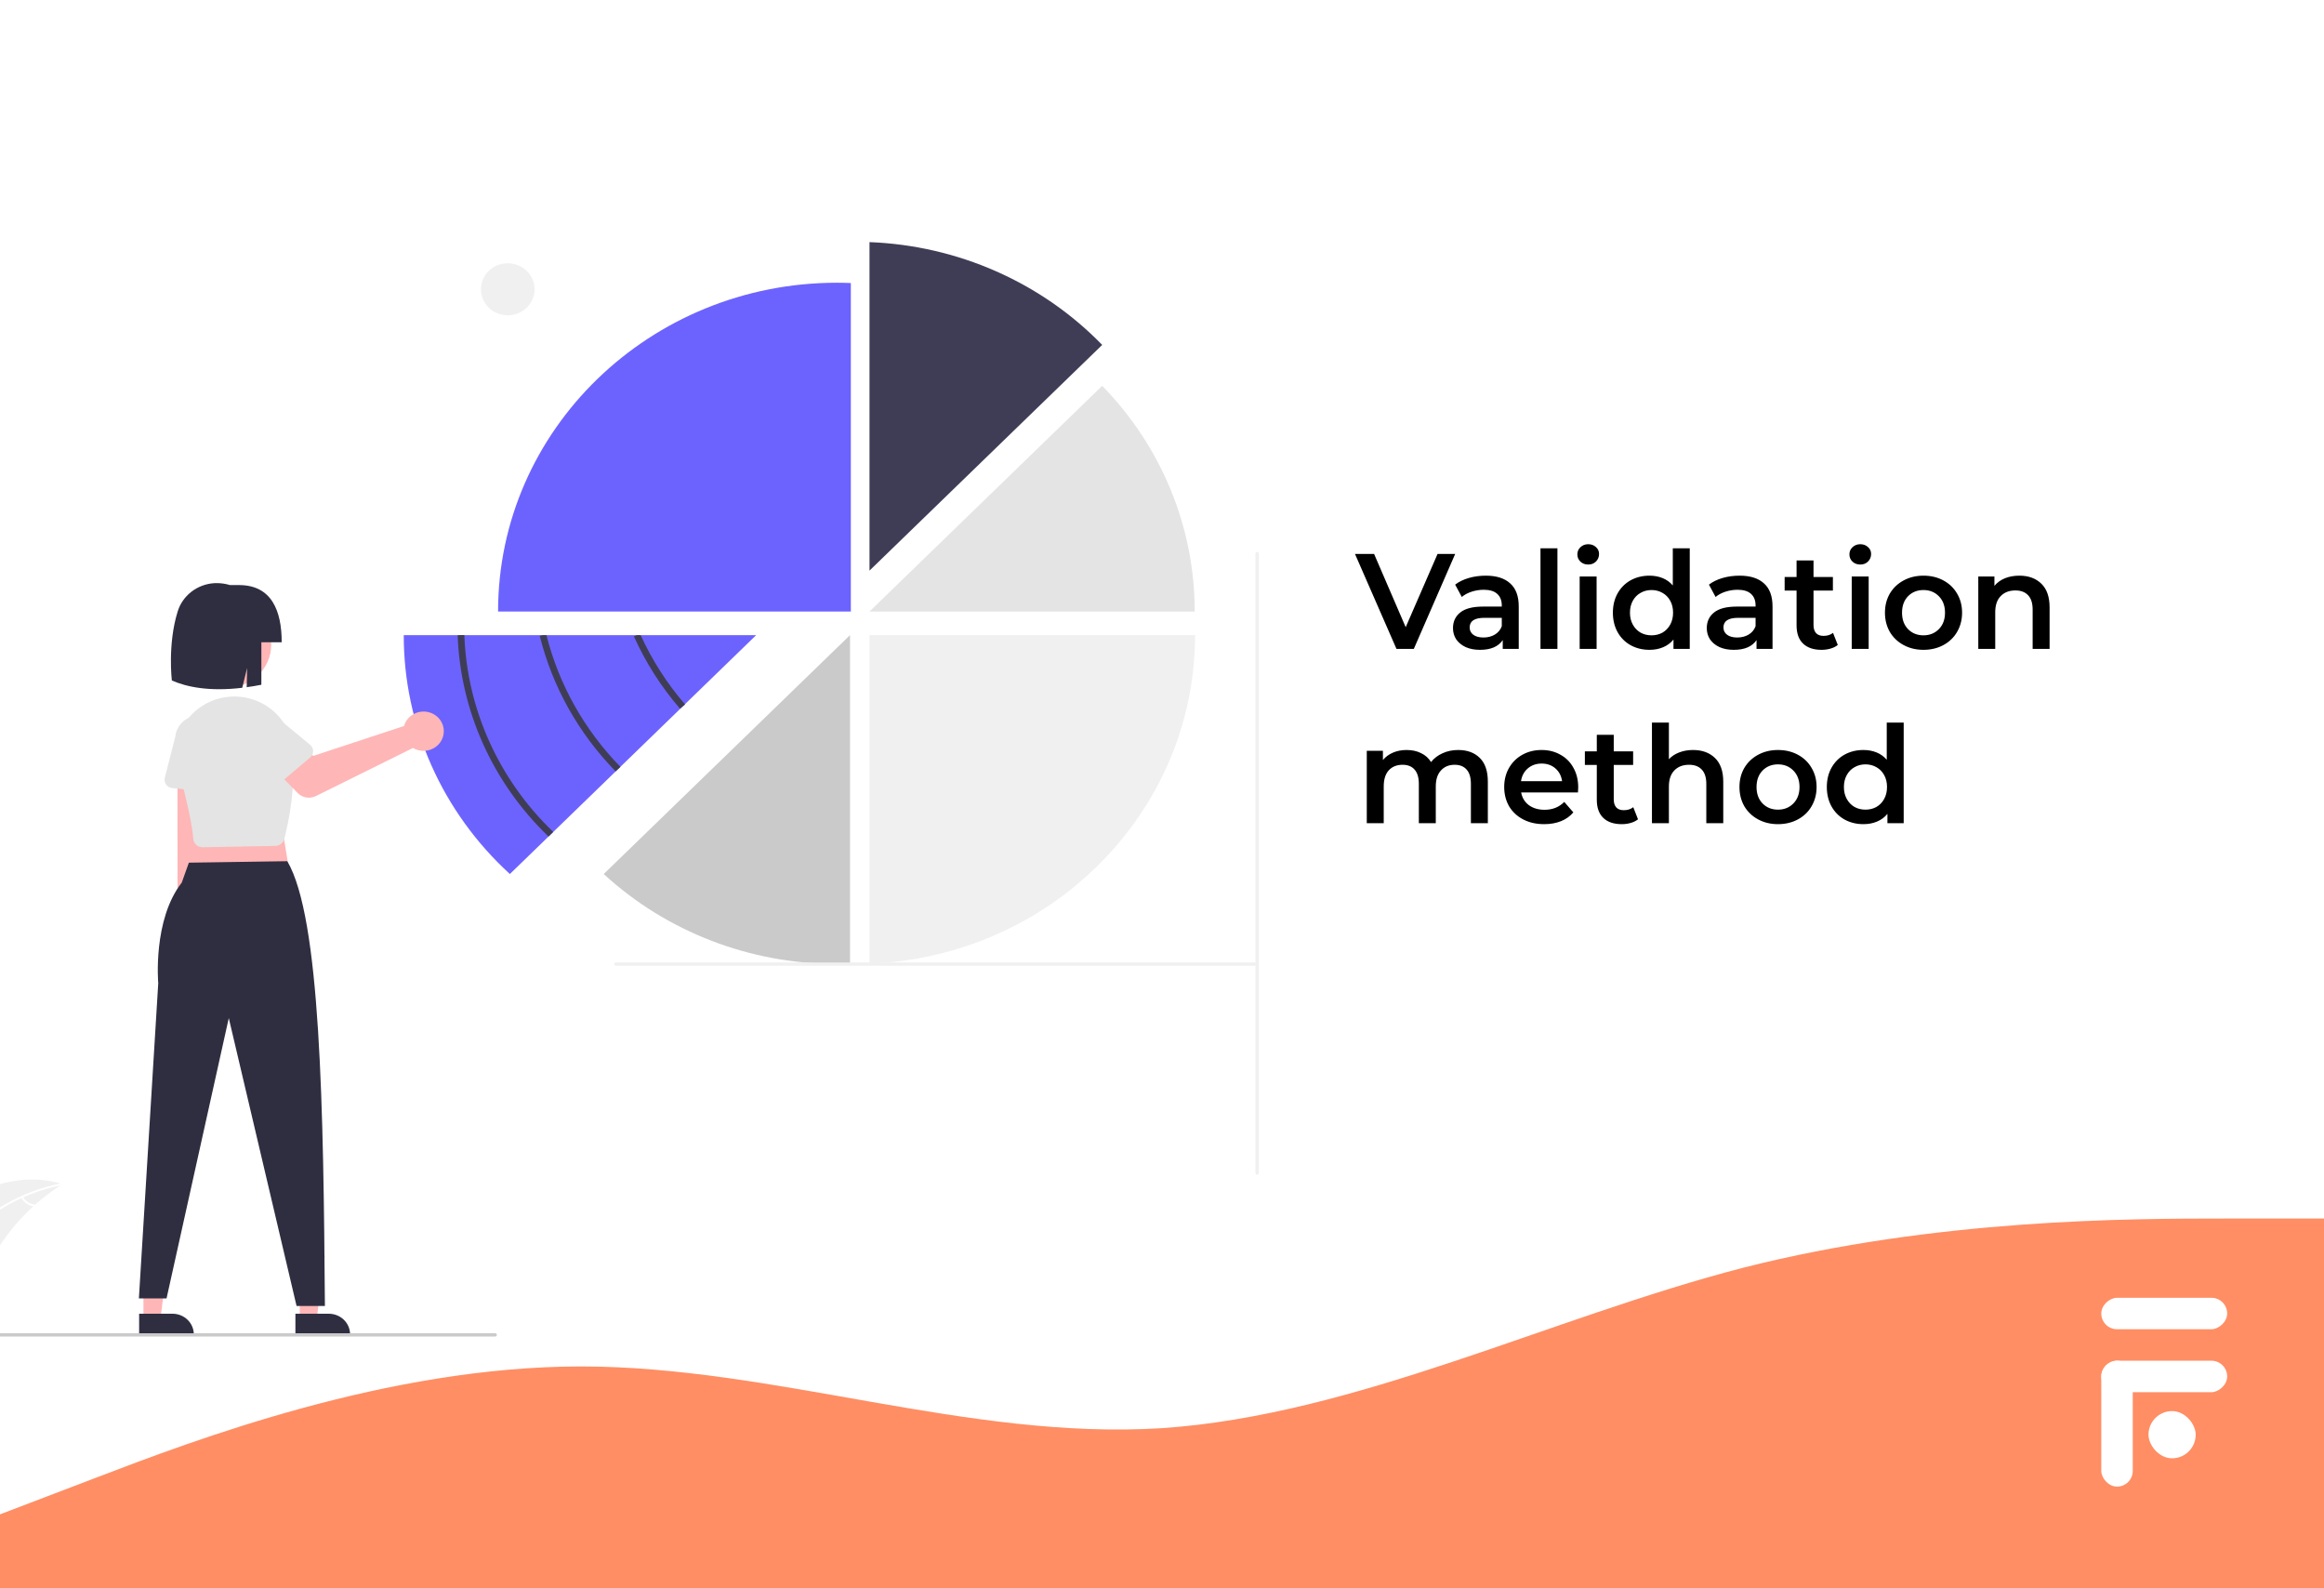 <svg width="240" height="164" viewBox="0 0 240 164" fill="none" xmlns="http://www.w3.org/2000/svg">
<rect x="0" y="0" width="240" height="164" fill="#808080" stroke="none"/>
<g clip-path="url(#clip0)">
<rect width="240" height="164" fill="white"/>
<path d="M0 156.364L10 152.546C20 148.728 40 141.092 60 141.092C80 141.092 100 148.728 120 147.464C140 146.103 160 136.081 180 130.903C200 125.82 220 125.82 230 125.82H240V164H230C220 164 200 164 180 164C160 164 140 164 120 164C100 164 80 164 60 164C40 164 20 164 10 164H0V156.364Z" fill="#FF8E64"/>
<rect x="217" y="140.5" width="3.25" height="13" rx="1.625" fill="white"/>
<rect x="217" y="143.75" width="3.25" height="13" rx="1.625" transform="rotate(-90 217 143.75)" fill="white"/>
<rect x="217" y="137.25" width="3.25" height="13" rx="1.625" transform="rotate(-90 217 137.25)" fill="white"/>
<rect x="221.875" y="145.7" width="4.875" height="4.875" rx="2.437" fill="white"/>
<g clip-path="url(#clip1)">
<path d="M6.459 122.267C6.389 122.311 6.32 122.355 6.251 122.4C5.323 122.992 4.447 123.655 3.63 124.385C3.566 124.44 3.502 124.497 3.439 124.554C1.49 126.332 -0.101 128.444 -1.255 130.785C-1.713 131.717 -2.097 132.681 -2.404 133.67C-2.828 135.035 -3.176 136.548 -4.016 137.664C-4.102 137.782 -4.196 137.894 -4.297 138H-11.885C-11.903 137.992 -11.92 137.985 -11.937 137.976L-12.24 137.99C-12.228 137.938 -12.214 137.884 -12.202 137.832C-12.195 137.802 -12.187 137.772 -12.18 137.741C-12.175 137.721 -12.169 137.701 -12.166 137.683C-12.164 137.676 -12.162 137.669 -12.161 137.664C-12.157 137.646 -12.152 137.629 -12.148 137.612C-12.072 137.312 -11.994 137.011 -11.913 136.71C-11.913 136.709 -11.913 136.709 -11.911 136.707C-11.29 134.419 -10.466 132.16 -9.314 130.095C-9.28 130.033 -9.245 129.969 -9.207 129.907C-8.683 128.979 -8.081 128.094 -7.408 127.261C-7.038 126.806 -6.644 126.369 -6.229 125.953C-5.153 124.879 -3.91 123.976 -2.544 123.276C0.177 121.883 3.328 121.349 6.237 122.2C6.312 122.222 6.384 122.244 6.459 122.267Z" fill="#F0F0F0"/>
<path d="M6.442 122.361C2.663 123.089 -0.783 124.953 -3.407 127.688C-3.983 128.267 -4.461 128.931 -4.824 129.654C-5.154 130.37 -5.28 131.158 -5.189 131.938C-5.119 132.666 -4.961 133.403 -5.076 134.134C-5.14 134.508 -5.285 134.864 -5.501 135.18C-5.717 135.496 -6 135.763 -6.33 135.966C-7.14 136.491 -8.095 136.702 -9.038 136.877C-10.084 137.072 -11.173 137.258 -12.046 137.891C-12.152 137.968 -12.269 137.805 -12.163 137.728C-10.644 136.626 -8.609 136.857 -6.947 136.079C-6.172 135.715 -5.505 135.124 -5.313 134.282C-5.145 133.546 -5.307 132.786 -5.384 132.05C-5.484 131.291 -5.391 130.52 -5.113 129.804C-4.789 129.065 -4.338 128.385 -3.779 127.792C-2.543 126.439 -1.095 125.283 0.511 124.366C2.339 123.31 4.34 122.564 6.426 122.162C6.555 122.137 6.57 122.336 6.442 122.361H6.442Z" fill="white"/>
<path d="M2.374 123.571C2.493 123.793 2.667 123.983 2.881 124.123C3.094 124.263 3.34 124.35 3.597 124.375C3.728 124.387 3.691 124.583 3.56 124.571C3.277 124.541 3.005 124.445 2.769 124.291C2.533 124.137 2.339 123.928 2.205 123.685C2.19 123.663 2.185 123.636 2.19 123.611C2.195 123.585 2.209 123.562 2.231 123.546C2.253 123.531 2.281 123.526 2.308 123.53C2.334 123.535 2.358 123.55 2.374 123.571Z" fill="white"/>
<path d="M113.824 35.614C107.556 29.161 98.927 25.35 89.793 25V58.919L113.824 35.614Z" fill="#3F3D56"/>
<path d="M113.824 39.838L89.793 63.142H123.376C123.388 54.474 119.969 46.132 113.824 39.838Z" fill="#E4E4E4"/>
<path d="M123.412 65.579C123.413 67.693 123.212 69.803 122.81 71.881C122.778 72.045 122.745 72.208 122.711 72.371C121.952 75.995 120.584 79.474 118.659 82.667C118.557 82.838 118.452 83.009 118.346 83.177V83.179C116.449 86.205 114.078 88.926 111.317 91.243C111.18 91.359 111.043 91.473 110.904 91.586C104.971 96.427 97.541 99.211 89.792 99.498V65.579H123.412Z" fill="#F0F0F0"/>
<path d="M86.396 99.528C86.861 99.528 87.323 99.516 87.783 99.499V65.579L62.346 90.247C68.839 96.216 77.448 99.539 86.396 99.528Z" fill="#CACACA"/>
<path d="M86.443 29.193C67.109 29.193 51.436 44.393 51.436 63.142H87.867V29.224C87.394 29.205 86.92 29.193 86.443 29.193Z" fill="#6C63FF"/>
<path d="M78.091 65.579L70.731 72.717L70.49 72.95L70.485 72.955L64.067 79.178L63.823 79.415L56.889 86.139L56.645 86.376V86.377L52.654 90.246C49.188 87.077 46.429 83.254 44.544 79.012C42.66 74.769 41.69 70.198 41.696 65.579H78.091Z" fill="#6C63FF"/>
<path d="M20.991 96.477C21.259 96.319 21.488 96.106 21.661 95.854C21.835 95.601 21.95 95.314 21.997 95.014C22.045 94.714 22.024 94.407 21.936 94.116C21.848 93.824 21.695 93.555 21.488 93.327L21.776 78.058L18.326 78.338L18.334 93.224C17.962 93.587 17.74 94.069 17.71 94.579C17.681 95.09 17.845 95.594 18.173 95.995C18.5 96.395 18.968 96.666 19.487 96.755C20.007 96.844 20.542 96.745 20.991 96.477Z" fill="#FFB6B6"/>
<path d="M22.32 81.796L17.808 81.378C17.679 81.367 17.555 81.328 17.443 81.265C17.331 81.203 17.235 81.118 17.16 81.015C17.086 80.913 17.035 80.797 17.011 80.674C16.987 80.551 16.99 80.425 17.021 80.303L18.105 76.048C18.171 75.412 18.495 74.826 19.006 74.421C19.517 74.016 20.172 73.823 20.829 73.886C21.486 73.948 22.09 74.261 22.509 74.755C22.929 75.249 23.129 75.884 23.067 76.521L23.302 80.884C23.308 81.009 23.287 81.134 23.24 81.25C23.192 81.366 23.119 81.471 23.026 81.558C22.933 81.644 22.822 81.71 22.7 81.751C22.578 81.793 22.449 81.808 22.32 81.796H22.32Z" fill="#E4E4E4"/>
<path d="M14.814 136.202H16.565L17.398 129.652L14.814 129.653L14.814 136.202Z" fill="#FFB6B6"/>
<path d="M14.368 135.648L17.816 135.648H17.816C18.399 135.648 18.958 135.873 19.37 136.272C19.782 136.672 20.014 137.214 20.014 137.779V137.848L14.368 137.849L14.368 135.648Z" fill="#2F2E41"/>
<path d="M30.954 136.202H32.705L33.538 129.652L30.954 129.653L30.954 136.202Z" fill="#FFB6B6"/>
<path d="M30.507 135.648L33.956 135.648H33.956C34.539 135.648 35.098 135.873 35.51 136.272C35.922 136.672 36.153 137.214 36.153 137.779V137.848L30.507 137.849L30.507 135.648Z" fill="#2F2E41"/>
<path d="M28.84 83.583L29.982 90.647L19.127 90.785L20.556 83.999L28.84 83.583Z" fill="#FFB6B6"/>
<path d="M29.667 88.922C33.111 94.74 33.405 114.469 33.553 134.845H30.625L23.626 105.121L17.199 134.069H14.343L16.342 101.52C16.342 101.52 15.753 94.987 18.77 91.132L19.505 89.074L29.667 88.922Z" fill="#2F2E41"/>
<path d="M20.928 87.485C20.865 87.485 20.801 87.479 20.739 87.467C20.53 87.426 20.341 87.32 20.199 87.165C20.058 87.011 19.973 86.815 19.957 86.609C19.85 85.183 19.318 82.702 18.376 79.233C18.058 78.054 18.129 76.809 18.578 75.671C19.026 74.532 19.831 73.559 20.879 72.887C21.927 72.215 23.166 71.877 24.422 71.922C25.677 71.967 26.887 72.392 27.881 73.138C28.518 73.61 29.049 74.203 29.443 74.88C29.837 75.558 30.086 76.305 30.174 77.078C30.642 81.076 29.759 85.09 29.358 86.63C29.306 86.831 29.186 87.01 29.019 87.139C28.852 87.268 28.645 87.34 28.431 87.344L20.949 87.484C20.942 87.485 20.935 87.485 20.928 87.485Z" fill="#E4E4E4"/>
<path d="M41.833 74.66C41.788 74.758 41.751 74.859 41.722 74.962L32.356 78.049L30.547 76.515L27.804 78.862L30.735 81.878C30.972 82.121 31.284 82.284 31.625 82.341C31.965 82.398 32.315 82.347 32.623 82.195L42.645 77.23C43.007 77.446 43.428 77.549 43.853 77.527C44.278 77.504 44.685 77.357 45.021 77.105C45.357 76.852 45.606 76.506 45.735 76.113C45.864 75.72 45.866 75.299 45.741 74.904C45.617 74.51 45.371 74.162 45.038 73.906C44.704 73.651 44.298 73.499 43.874 73.473C43.45 73.446 43.027 73.546 42.663 73.758C42.298 73.97 42.008 74.285 41.833 74.66Z" fill="#FFB6B6"/>
<path d="M32.03 78.217L28.616 81.109C28.518 81.192 28.404 81.252 28.28 81.288C28.157 81.324 28.027 81.333 27.899 81.315C27.771 81.298 27.649 81.254 27.54 81.186C27.432 81.119 27.34 81.029 27.27 80.924L24.828 77.236C24.396 76.752 24.181 76.121 24.228 75.483C24.275 74.844 24.582 74.25 25.08 73.831C25.578 73.411 26.228 73.2 26.886 73.245C27.545 73.289 28.158 73.584 28.592 74.066L32.022 76.899C32.12 76.98 32.199 77.081 32.253 77.195C32.308 77.308 32.336 77.431 32.337 77.556C32.338 77.681 32.311 77.805 32.258 77.919C32.205 78.033 32.127 78.135 32.03 78.217Z" fill="#E4E4E4"/>
<path d="M27.444 68.707C28.66 66.55 27.842 63.845 25.618 62.666C23.394 61.487 20.605 62.28 19.389 64.437C18.174 66.594 18.991 69.298 21.215 70.477C23.439 71.656 26.228 70.864 27.444 68.707Z" fill="#FFB6B6"/>
<path d="M24.68 60.411H23.749C23.303 60.276 22.837 60.207 22.369 60.208C22.292 60.208 22.215 60.209 22.139 60.213C21.269 60.266 20.437 60.578 19.757 61.107C19.077 61.636 18.581 62.356 18.339 63.168C17.298 66.536 17.747 70.264 17.747 70.264C19.266 70.93 21.588 71.423 25.016 71.017L25.52 68.968L25.478 70.956C25.962 70.891 26.466 70.807 26.991 70.704V66.319H29.092C29.092 63.056 28.046 60.411 24.68 60.411Z" fill="#2F2E41"/>
<path d="M129.567 99.718H63.601C63.555 99.718 63.511 99.7 63.479 99.668C63.447 99.637 63.428 99.594 63.428 99.55C63.428 99.505 63.447 99.463 63.479 99.431C63.511 99.4 63.555 99.382 63.601 99.382H129.567C129.613 99.382 129.657 99.4 129.69 99.431C129.722 99.463 129.74 99.505 129.74 99.55C129.74 99.594 129.722 99.637 129.69 99.668C129.657 99.7 129.613 99.718 129.567 99.718Z" fill="#F0F0F0"/>
<path d="M129.654 121.125V57.154C129.654 57.109 129.672 57.066 129.705 57.035C129.737 57.004 129.781 56.986 129.827 56.986C129.873 56.986 129.917 57.004 129.949 57.035C129.982 57.066 130 57.109 130 57.154V121.125C130 121.17 129.982 121.213 129.949 121.244C129.917 121.276 129.873 121.293 129.827 121.293C129.781 121.293 129.737 121.276 129.705 121.244C129.672 121.213 129.654 121.17 129.654 121.125Z" fill="#F0F0F0"/>
<path d="M52.434 32.556C53.964 32.556 55.204 31.353 55.204 29.869C55.204 28.385 53.964 27.183 52.434 27.183C50.904 27.183 49.664 28.385 49.664 29.869C49.664 31.353 50.904 32.556 52.434 32.556Z" fill="#F0F0F0"/>
<path d="M51.312 137.832C51.312 137.854 51.308 137.876 51.299 137.896C51.29 137.917 51.278 137.935 51.261 137.951C51.245 137.966 51.226 137.979 51.205 137.987C51.184 137.996 51.162 138 51.139 138H-14.827C-14.873 138 -14.917 137.982 -14.949 137.951C-14.982 137.919 -15 137.877 -15 137.832C-15 137.787 -14.982 137.745 -14.949 137.713C-14.917 137.682 -14.873 137.664 -14.827 137.664H51.139C51.162 137.664 51.184 137.668 51.205 137.677C51.226 137.685 51.245 137.697 51.261 137.713C51.278 137.729 51.29 137.747 51.299 137.768C51.308 137.788 51.312 137.81 51.312 137.832Z" fill="#CACACA"/>
<path d="M56.645 86.377C50.901 80.861 47.544 73.426 47.261 65.591L47.953 65.567C48.23 73.232 51.514 80.505 57.133 85.901L56.645 86.377Z" fill="#3F3D56"/>
<path d="M64.074 79.184L63.572 79.644C59.746 75.726 57.045 70.904 55.739 65.658L56.075 65.579H56.432C57.716 70.678 60.348 75.365 64.067 79.178L64.074 79.184Z" fill="#3F3D56"/>
<path d="M70.75 72.74L70.491 72.95L70.485 72.955L70.219 73.17C68.276 70.917 66.675 68.406 65.464 65.713L65.781 65.579H66.16C67.333 68.153 68.872 70.556 70.731 72.717C70.737 72.725 70.743 72.733 70.75 72.74Z" fill="#3F3D56"/>
</g>
<path d="M150.276 57.2L146.006 67H144.214L139.93 57.2H141.904L145.166 64.76L148.456 57.2H150.276ZM153.438 59.44C154.539 59.44 155.379 59.706 155.958 60.238C156.546 60.761 156.84 61.554 156.84 62.618V67H155.188V66.09C154.973 66.417 154.665 66.669 154.264 66.846C153.872 67.014 153.396 67.098 152.836 67.098C152.276 67.098 151.786 67.005 151.366 66.818C150.946 66.622 150.619 66.356 150.386 66.02C150.162 65.675 150.05 65.287 150.05 64.858C150.05 64.186 150.297 63.649 150.792 63.248C151.296 62.837 152.084 62.632 153.158 62.632H155.09V62.52C155.09 61.997 154.931 61.596 154.614 61.316C154.306 61.036 153.844 60.896 153.228 60.896C152.808 60.896 152.392 60.961 151.982 61.092C151.58 61.223 151.24 61.405 150.96 61.638L150.274 60.364C150.666 60.065 151.137 59.837 151.688 59.678C152.238 59.519 152.822 59.44 153.438 59.44ZM153.2 65.824C153.638 65.824 154.026 65.726 154.362 65.53C154.707 65.325 154.95 65.035 155.09 64.662V63.794H153.284C152.276 63.794 151.772 64.125 151.772 64.788C151.772 65.105 151.898 65.357 152.15 65.544C152.402 65.731 152.752 65.824 153.2 65.824ZM159.086 56.612H160.836V67H159.086V56.612ZM163.132 59.524H164.882V67H163.132V59.524ZM164.014 58.292C163.697 58.292 163.431 58.194 163.216 57.998C163.002 57.793 162.894 57.541 162.894 57.242C162.894 56.943 163.002 56.696 163.216 56.5C163.431 56.295 163.697 56.192 164.014 56.192C164.332 56.192 164.598 56.29 164.812 56.486C165.027 56.673 165.134 56.911 165.134 57.2C165.134 57.508 165.027 57.769 164.812 57.984C164.607 58.189 164.341 58.292 164.014 58.292ZM174.501 56.612V67H172.821V66.034C172.532 66.389 172.173 66.655 171.743 66.832C171.323 67.009 170.857 67.098 170.343 67.098C169.625 67.098 168.976 66.939 168.397 66.622C167.828 66.305 167.38 65.857 167.053 65.278C166.727 64.69 166.563 64.018 166.563 63.262C166.563 62.506 166.727 61.839 167.053 61.26C167.38 60.681 167.828 60.233 168.397 59.916C168.976 59.599 169.625 59.44 170.343 59.44C170.838 59.44 171.291 59.524 171.701 59.692C172.112 59.86 172.462 60.112 172.751 60.448V56.612H174.501ZM170.553 65.6C170.973 65.6 171.351 65.507 171.687 65.32C172.023 65.124 172.289 64.849 172.485 64.494C172.681 64.139 172.779 63.729 172.779 63.262C172.779 62.795 172.681 62.385 172.485 62.03C172.289 61.675 172.023 61.405 171.687 61.218C171.351 61.022 170.973 60.924 170.553 60.924C170.133 60.924 169.755 61.022 169.419 61.218C169.083 61.405 168.817 61.675 168.621 62.03C168.425 62.385 168.327 62.795 168.327 63.262C168.327 63.729 168.425 64.139 168.621 64.494C168.817 64.849 169.083 65.124 169.419 65.32C169.755 65.507 170.133 65.6 170.553 65.6ZM179.647 59.44C180.748 59.44 181.588 59.706 182.167 60.238C182.755 60.761 183.049 61.554 183.049 62.618V67H181.397V66.09C181.182 66.417 180.874 66.669 180.473 66.846C180.081 67.014 179.605 67.098 179.045 67.098C178.485 67.098 177.995 67.005 177.575 66.818C177.155 66.622 176.828 66.356 176.595 66.02C176.371 65.675 176.259 65.287 176.259 64.858C176.259 64.186 176.506 63.649 177.001 63.248C177.505 62.837 178.293 62.632 179.367 62.632H181.299V62.52C181.299 61.997 181.14 61.596 180.823 61.316C180.515 61.036 180.053 60.896 179.437 60.896C179.017 60.896 178.601 60.961 178.191 61.092C177.789 61.223 177.449 61.405 177.169 61.638L176.483 60.364C176.875 60.065 177.346 59.837 177.897 59.678C178.447 59.519 179.031 59.44 179.647 59.44ZM179.409 65.824C179.847 65.824 180.235 65.726 180.571 65.53C180.916 65.325 181.159 65.035 181.299 64.662V63.794H179.493C178.485 63.794 177.981 64.125 177.981 64.788C177.981 65.105 178.107 65.357 178.359 65.544C178.611 65.731 178.961 65.824 179.409 65.824ZM189.788 66.594C189.583 66.762 189.331 66.888 189.032 66.972C188.743 67.056 188.435 67.098 188.108 67.098C187.287 67.098 186.652 66.883 186.204 66.454C185.756 66.025 185.532 65.399 185.532 64.578V60.98H184.3V59.58H185.532V57.872H187.282V59.58H189.284V60.98H187.282V64.536C187.282 64.9 187.371 65.18 187.548 65.376C187.726 65.563 187.982 65.656 188.318 65.656C188.71 65.656 189.037 65.553 189.298 65.348L189.788 66.594ZM191.228 59.524H192.978V67H191.228V59.524ZM192.11 58.292C191.793 58.292 191.527 58.194 191.312 57.998C191.097 57.793 190.99 57.541 190.99 57.242C190.99 56.943 191.097 56.696 191.312 56.5C191.527 56.295 191.793 56.192 192.11 56.192C192.427 56.192 192.693 56.29 192.908 56.486C193.123 56.673 193.23 56.911 193.23 57.2C193.23 57.508 193.123 57.769 192.908 57.984C192.703 58.189 192.437 58.292 192.11 58.292ZM198.635 67.098C197.879 67.098 197.198 66.935 196.591 66.608C195.984 66.281 195.508 65.829 195.163 65.25C194.827 64.662 194.659 63.999 194.659 63.262C194.659 62.525 194.827 61.867 195.163 61.288C195.508 60.709 195.984 60.257 196.591 59.93C197.198 59.603 197.879 59.44 198.635 59.44C199.4 59.44 200.086 59.603 200.693 59.93C201.3 60.257 201.771 60.709 202.107 61.288C202.452 61.867 202.625 62.525 202.625 63.262C202.625 63.999 202.452 64.662 202.107 65.25C201.771 65.829 201.3 66.281 200.693 66.608C200.086 66.935 199.4 67.098 198.635 67.098ZM198.635 65.6C199.279 65.6 199.811 65.385 200.231 64.956C200.651 64.527 200.861 63.962 200.861 63.262C200.861 62.562 200.651 61.997 200.231 61.568C199.811 61.139 199.279 60.924 198.635 60.924C197.991 60.924 197.459 61.139 197.039 61.568C196.628 61.997 196.423 62.562 196.423 63.262C196.423 63.962 196.628 64.527 197.039 64.956C197.459 65.385 197.991 65.6 198.635 65.6ZM208.54 59.44C209.483 59.44 210.239 59.715 210.808 60.266C211.378 60.817 211.662 61.633 211.662 62.716V67H209.912V62.94C209.912 62.287 209.758 61.797 209.45 61.47C209.142 61.134 208.704 60.966 208.134 60.966C207.49 60.966 206.982 61.162 206.608 61.554C206.235 61.937 206.048 62.492 206.048 63.22V67H204.298V59.524H205.964V60.49C206.254 60.145 206.618 59.883 207.056 59.706C207.495 59.529 207.99 59.44 208.54 59.44ZM150.584 77.44C151.527 77.44 152.273 77.715 152.824 78.266C153.375 78.807 153.65 79.624 153.65 80.716V85H151.9V80.94C151.9 80.287 151.755 79.797 151.466 79.47C151.177 79.134 150.761 78.966 150.22 78.966C149.632 78.966 149.161 79.162 148.806 79.554C148.451 79.937 148.274 80.487 148.274 81.206V85H146.524V80.94C146.524 80.287 146.379 79.797 146.09 79.47C145.801 79.134 145.385 78.966 144.844 78.966C144.247 78.966 143.771 79.157 143.416 79.54C143.071 79.923 142.898 80.478 142.898 81.206V85H141.148V77.524H142.814V78.476C143.094 78.14 143.444 77.883 143.864 77.706C144.284 77.529 144.751 77.44 145.264 77.44C145.824 77.44 146.319 77.547 146.748 77.762C147.187 77.967 147.532 78.275 147.784 78.686C148.092 78.294 148.489 77.991 148.974 77.776C149.459 77.552 149.996 77.44 150.584 77.44ZM162.983 81.304C162.983 81.425 162.973 81.598 162.955 81.822H157.089C157.191 82.373 157.457 82.811 157.887 83.138C158.325 83.455 158.867 83.614 159.511 83.614C160.332 83.614 161.009 83.343 161.541 82.802L162.479 83.88C162.143 84.281 161.718 84.585 161.205 84.79C160.691 84.995 160.113 85.098 159.469 85.098C158.647 85.098 157.924 84.935 157.299 84.608C156.673 84.281 156.188 83.829 155.843 83.25C155.507 82.662 155.339 81.999 155.339 81.262C155.339 80.534 155.502 79.881 155.829 79.302C156.165 78.714 156.627 78.257 157.215 77.93C157.803 77.603 158.465 77.44 159.203 77.44C159.931 77.44 160.579 77.603 161.149 77.93C161.727 78.247 162.175 78.7 162.493 79.288C162.819 79.867 162.983 80.539 162.983 81.304ZM159.203 78.84C158.643 78.84 158.167 79.008 157.775 79.344C157.392 79.671 157.159 80.109 157.075 80.66H161.317C161.242 80.119 161.013 79.68 160.631 79.344C160.248 79.008 159.772 78.84 159.203 78.84ZM169.158 84.594C168.952 84.762 168.7 84.888 168.402 84.972C168.112 85.056 167.804 85.098 167.478 85.098C166.656 85.098 166.022 84.883 165.574 84.454C165.126 84.025 164.902 83.399 164.902 82.578V78.98H163.67V77.58H164.902V75.872H166.652V77.58H168.654V78.98H166.652V82.536C166.652 82.9 166.74 83.18 166.918 83.376C167.095 83.563 167.352 83.656 167.688 83.656C168.08 83.656 168.406 83.553 168.668 83.348L169.158 84.594ZM174.839 77.44C175.782 77.44 176.538 77.715 177.107 78.266C177.677 78.817 177.961 79.633 177.961 80.716V85H176.211V80.94C176.211 80.287 176.057 79.797 175.749 79.47C175.441 79.134 175.003 78.966 174.433 78.966C173.789 78.966 173.281 79.162 172.907 79.554C172.534 79.937 172.347 80.492 172.347 81.22V85H170.597V74.612H172.347V78.392C172.637 78.084 172.991 77.851 173.411 77.692C173.841 77.524 174.317 77.44 174.839 77.44ZM183.61 85.098C182.854 85.098 182.172 84.935 181.566 84.608C180.959 84.281 180.483 83.829 180.138 83.25C179.802 82.662 179.634 81.999 179.634 81.262C179.634 80.525 179.802 79.867 180.138 79.288C180.483 78.709 180.959 78.257 181.566 77.93C182.172 77.603 182.854 77.44 183.61 77.44C184.375 77.44 185.061 77.603 185.668 77.93C186.274 78.257 186.746 78.709 187.082 79.288C187.427 79.867 187.6 80.525 187.6 81.262C187.6 81.999 187.427 82.662 187.082 83.25C186.746 83.829 186.274 84.281 185.668 84.608C185.061 84.935 184.375 85.098 183.61 85.098ZM183.61 83.6C184.254 83.6 184.786 83.385 185.206 82.956C185.626 82.527 185.836 81.962 185.836 81.262C185.836 80.562 185.626 79.997 185.206 79.568C184.786 79.139 184.254 78.924 183.61 78.924C182.966 78.924 182.434 79.139 182.014 79.568C181.603 79.997 181.398 80.562 181.398 81.262C181.398 81.962 181.603 82.527 182.014 82.956C182.434 83.385 182.966 83.6 183.61 83.6ZM196.595 74.612V85H194.915V84.034C194.626 84.389 194.266 84.655 193.837 84.832C193.417 85.009 192.95 85.098 192.437 85.098C191.718 85.098 191.07 84.939 190.491 84.622C189.922 84.305 189.474 83.857 189.147 83.278C188.82 82.69 188.657 82.018 188.657 81.262C188.657 80.506 188.82 79.839 189.147 79.26C189.474 78.681 189.922 78.233 190.491 77.916C191.07 77.599 191.718 77.44 192.437 77.44C192.932 77.44 193.384 77.524 193.795 77.692C194.206 77.86 194.556 78.112 194.845 78.448V74.612H196.595ZM192.647 83.6C193.067 83.6 193.445 83.507 193.781 83.32C194.117 83.124 194.383 82.849 194.579 82.494C194.775 82.139 194.873 81.729 194.873 81.262C194.873 80.795 194.775 80.385 194.579 80.03C194.383 79.675 194.117 79.405 193.781 79.218C193.445 79.022 193.067 78.924 192.647 78.924C192.227 78.924 191.849 79.022 191.513 79.218C191.177 79.405 190.911 79.675 190.715 80.03C190.519 80.385 190.421 80.795 190.421 81.262C190.421 81.729 190.519 82.139 190.715 82.494C190.911 82.849 191.177 83.124 191.513 83.32C191.849 83.507 192.227 83.6 192.647 83.6Z" fill="black"/>
</g>
<defs>
<clipPath id="clip0">
<rect width="240" height="164" fill="white"/>
</clipPath>
<clipPath id="clip1">
<rect width="145" height="113" fill="white" transform="translate(-15 25)"/>
</clipPath>
</defs>
</svg>
